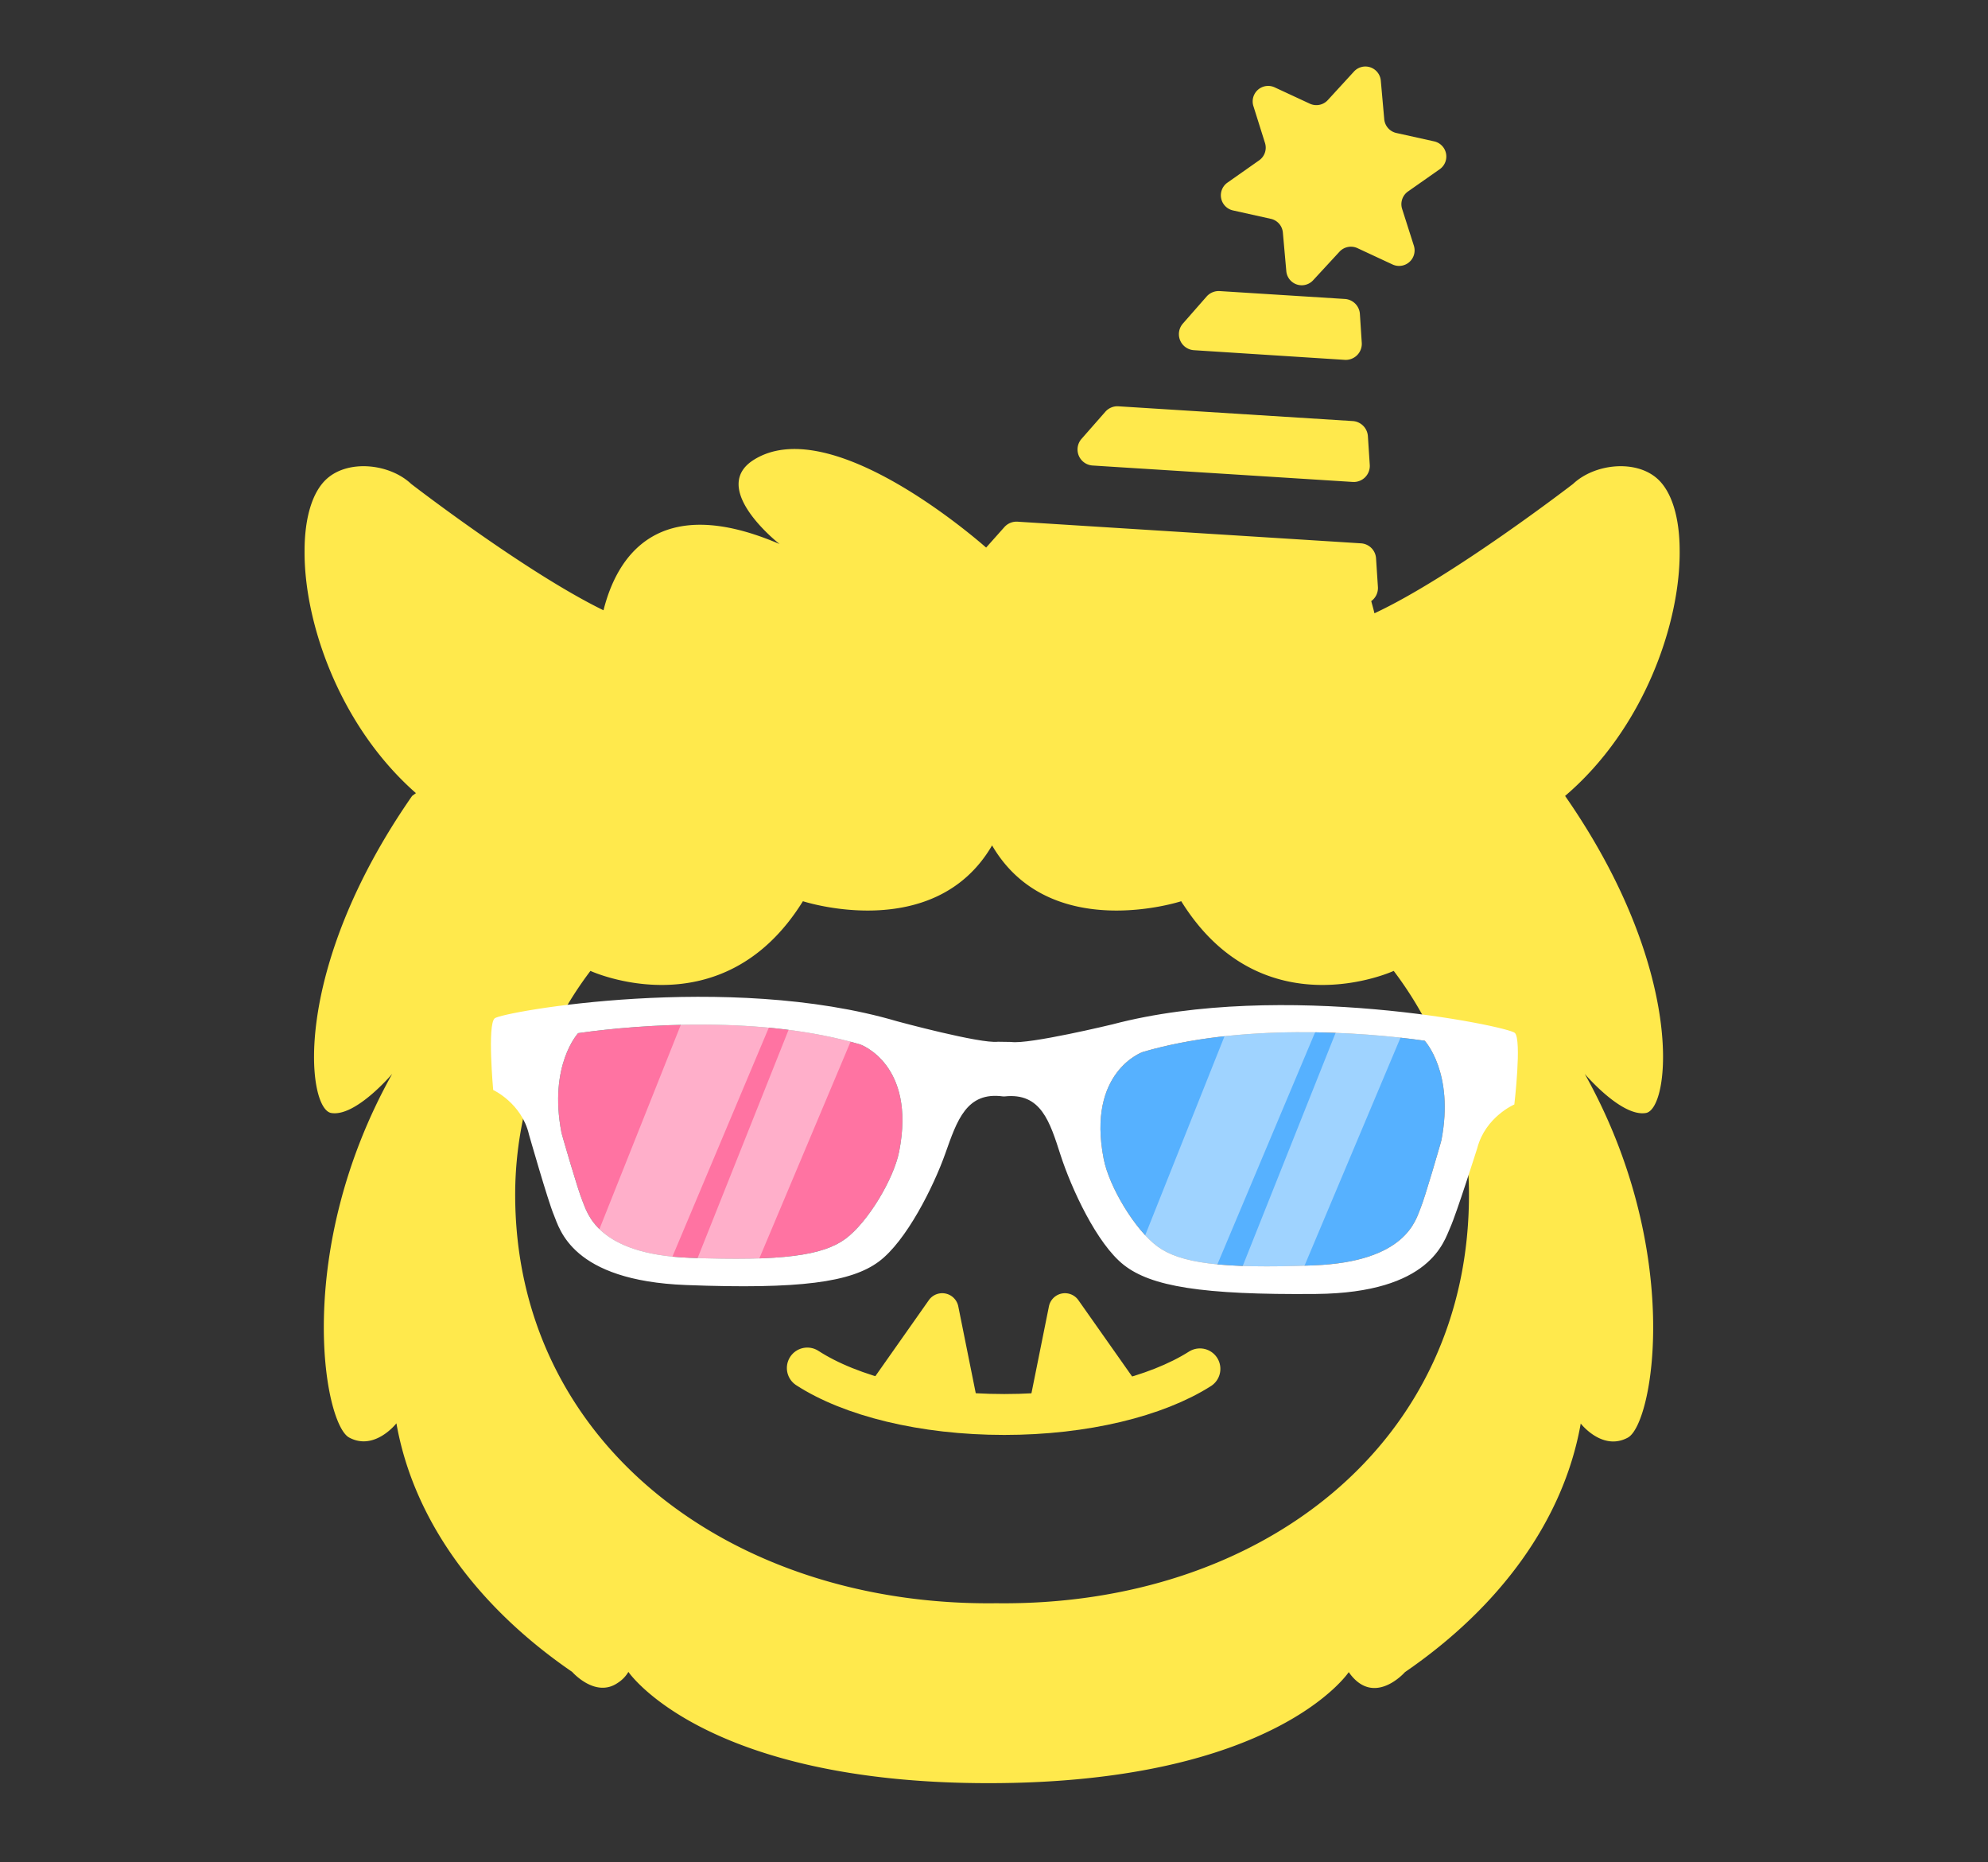 <svg id="Layer_1" data-name="Layer 1" xmlns="http://www.w3.org/2000/svg" viewBox="0 0 618.9 579.62"><rect x="0" y="0" width="618.9" height="579.62" fill="#333333" stroke="none"/><defs><style>.cls-1,.cls-7{fill:none;}.cls-2{fill:#ffe94c;}.cls-3{fill:#ff73a2;}.cls-4{fill:#56b1ff;}.cls-5{opacity:0.43;}.cls-6{fill:#fff;}.cls-7{stroke:#ffe94c;stroke-linecap:round;stroke-linejoin:round;stroke-width:12.73px;}</style></defs><path class="cls-1" d="M367.74,280.46s-40.94,13.4-58.89-17.37c-18,30.77-58.89,17.37-58.89,17.37-25.19,40.53-66.15,21.69-66.15,21.69a115.58,115.58,0,0,0-23.42,68.47C159.73,449.09,227.75,500,310.19,499,392.63,500,458,449.09,457.31,370.62a115.58,115.58,0,0,0-23.42-68.47S392.93,321,367.74,280.46Z"/><path class="cls-2" d="M512.41,346.41C520,345.09,525,302,487.24,247.73c24.49-20.87,35.86-53.7,35.67-76.27,0-10.26-2.41-18.45-7-22.51-6.78-6-19.51-4.62-26.18,1.66,0,0-37.62,29-61.84,40.27-.29-1.24-.65-2.51-1-3.79a5,5,0,0,0,2.08-4.39l-.58-8.89a5,5,0,0,0-4.71-4.7l-8.95-.57-34-2.14-4.18-.26-58.08-3.66-1.7-.11a5.09,5.09,0,0,0-4.11,1.71L307,170.43c-6.16-5.37-49.18-41.66-72.24-27.37-14.36,8.9,7.92,26.26,7.92,26.26-38.19-16.39-50.71,4.32-54.8,20.63C163.63,178.13,128,150.61,128,150.61c-6.67-6.28-19.4-7.66-26.18-1.66-4.6,4.06-7,12.25-7,22.51-.18,22.27,10.87,54.5,34.67,75.4l-1.19.87C90.52,302,95.49,345.09,103.1,346.41s19-12.18,19-12.18c-30.85,55.16-21.35,108.89-13.41,113.19S123.41,443,123.41,443c5.33,30.19,25.28,57.19,54.72,77.37,0,0,7.19,8.21,14.15,3.44a10.14,10.14,0,0,0,3.35-3.44S219.13,555,307.76,555c89.22,0,112.13-34.56,112.13-34.56,7.77,11.12,17.5,0,17.5,0,29.43-20.18,49.39-47.18,54.72-77.37,0,0,6.72,8.69,14.67,4.38s17.44-58-13.41-113.19C493.37,334.23,504.79,347.74,512.41,346.41ZM310.19,499c-82.44,1.06-150.46-49.87-149.8-128.34a115.58,115.58,0,0,1,23.42-68.47s41,18.84,66.15-21.69c0,0,40.94,13.4,58.89-17.37,17.95,30.77,58.89,17.37,58.89,17.37,25.19,40.53,66.15,21.69,66.15,21.69a115.58,115.58,0,0,1,23.42,68.47C458,449.09,392.63,500,310.19,499Z"/><path class="cls-2" d="M383.84,65.49l11.79,2.62a4.8,4.8,0,0,1,3.75,4.28l1.07,12a4.82,4.82,0,0,0,8.36,2.83L417,78.35a4.84,4.84,0,0,1,5.59-1.12l10.94,5.09a4.83,4.83,0,0,0,6.64-5.82L436.5,65a4.83,4.83,0,0,1,1.83-5.4l9.88-6.93A4.83,4.83,0,0,0,446.48,44L434.7,41.39a4.84,4.84,0,0,1-3.76-4.29l-1.07-12a4.82,4.82,0,0,0-8.35-2.84l-8.16,8.9a4.82,4.82,0,0,1-5.59,1.11l-10.94-5.08A4.82,4.82,0,0,0,390.2,33l3.62,11.51A4.82,4.82,0,0,1,392,49.9l-9.87,6.94A4.82,4.82,0,0,0,383.84,65.49Z"/><path class="cls-2" d="M340.21,144.89l6.25.4,38.47,2.42L421.08,150a5,5,0,0,0,5.35-5.36l-.58-8.88a5.06,5.06,0,0,0-4.72-4.71l-72.93-4.59a5,5,0,0,0-4.1,1.71l-7.36,8.38A5,5,0,0,0,340.21,144.89Z"/><path class="cls-2" d="M371.75,109l46.84,3a5,5,0,0,0,5.35-5.36l-.58-8.89a5,5,0,0,0-4.72-4.7l-38.9-2.45a5.06,5.06,0,0,0-4.11,1.7l-7.36,8.39A5,5,0,0,0,371.75,109Z"/><path class="cls-3" d="M267.79,325.07c-30.3-8.92-68-6.33-87.8-3.51,0,0-9.26,9.88-5.2,30.94.11.35.21.71.29,1.09,0,0,4.79,16.73,6.26,20.23s4.41,16.55,33.29,17.66,41.57-.74,48.56-5.89,15.05-18.6,16.74-27.22C285.26,331.17,267.79,325.07,267.79,325.07Z"/><path class="cls-4" d="M355.74,327.43s-17.47,6.1-12.14,33.3c1.68,8.62,9.74,22.07,16.73,27.22s19.69,7,48.57,5.89,31.82-14.17,33.29-17.66,6.26-20.24,6.26-20.24c.08-.37.18-.73.29-1.08,4.06-21.06-5.21-30.94-5.21-30.94C423.74,321.1,386,318.51,355.74,327.43Z"/><g class="cls-5"><polygon class="cls-6" points="213.53 315 183.27 390.94 207.32 395.91 240.49 317.13 213.53 315"/><polygon class="cls-6" points="246.19 318.8 215.92 394.74 233.01 399.71 266.18 320.93 246.19 318.8"/></g><g class="cls-5"><polygon class="cls-6" points="384.21 315 353.94 390.94 377.99 395.91 411.17 317.13 384.21 315"/><polygon class="cls-6" points="416.86 318.8 386.6 394.74 403.69 399.71 436.86 320.93 416.86 318.8"/></g><path class="cls-6" d="M471.6,321.49c-2.22-2.11-72.33-16.62-125.28-2.66,0,0-26.11,6.31-31.55,5.47l-4.09-.06c-5.46.68-31.39-6.37-31.39-6.37-52.53-15.46-123-2.95-125.3-.91s-.45,22.29-.45,22.29,8.87,4.09,11.14,13.87c0,0,5.91,20.69,7.73,25s5.46,20.47,41.16,21.84,51.4-.91,60-7.28S290.66,369.27,294.3,359s6.6-19.33,18-17.74h.42c11.41-1.26,14.11,7.91,17.45,18.24s11.27,27.63,19.73,34.24,24.08,9.33,59.8,9,39.83-16.38,41.77-20.65,8.44-24.78,8.44-24.78c2.55-9.71,11.53-13.55,11.53-13.55S473.81,323.6,471.6,321.49ZM279.93,358.37c-1.69,8.62-9.75,22.07-16.74,27.22s-19.68,7-48.56,5.89-31.82-14.17-33.29-17.66-6.26-20.23-6.26-20.23c-.08-.38-.18-.74-.29-1.09-4.06-21.06,5.2-30.94,5.2-30.94,19.8-2.82,57.5-5.41,87.8,3.51C267.79,325.07,285.26,331.17,279.93,358.37Zm168.81-3.51c-.11.35-.21.71-.29,1.08,0,0-4.79,16.74-6.26,20.24s-4.41,16.55-33.29,17.66-41.58-.74-48.57-5.89-15.05-18.6-16.73-27.22c-5.33-27.2,12.14-33.3,12.14-33.3,30.3-8.92,68-6.33,87.79-3.51C443.53,323.92,452.8,333.8,448.74,354.86Z"/><path class="cls-2" d="M355.22,432.36,335.74,404.7a5.1,5.1,0,0,0-9.21,2l-6.83,33.95"/><path class="cls-2" d="M269.67,432.36l19.47-27.66a5.1,5.1,0,0,1,9.21,2l6.83,33.95"/><path class="cls-7" d="M373.56,426.05c-13.53,8.59-35.77,14.2-60.91,14.2-25.4,0-47.83-5.72-61.32-14.46"/></svg>